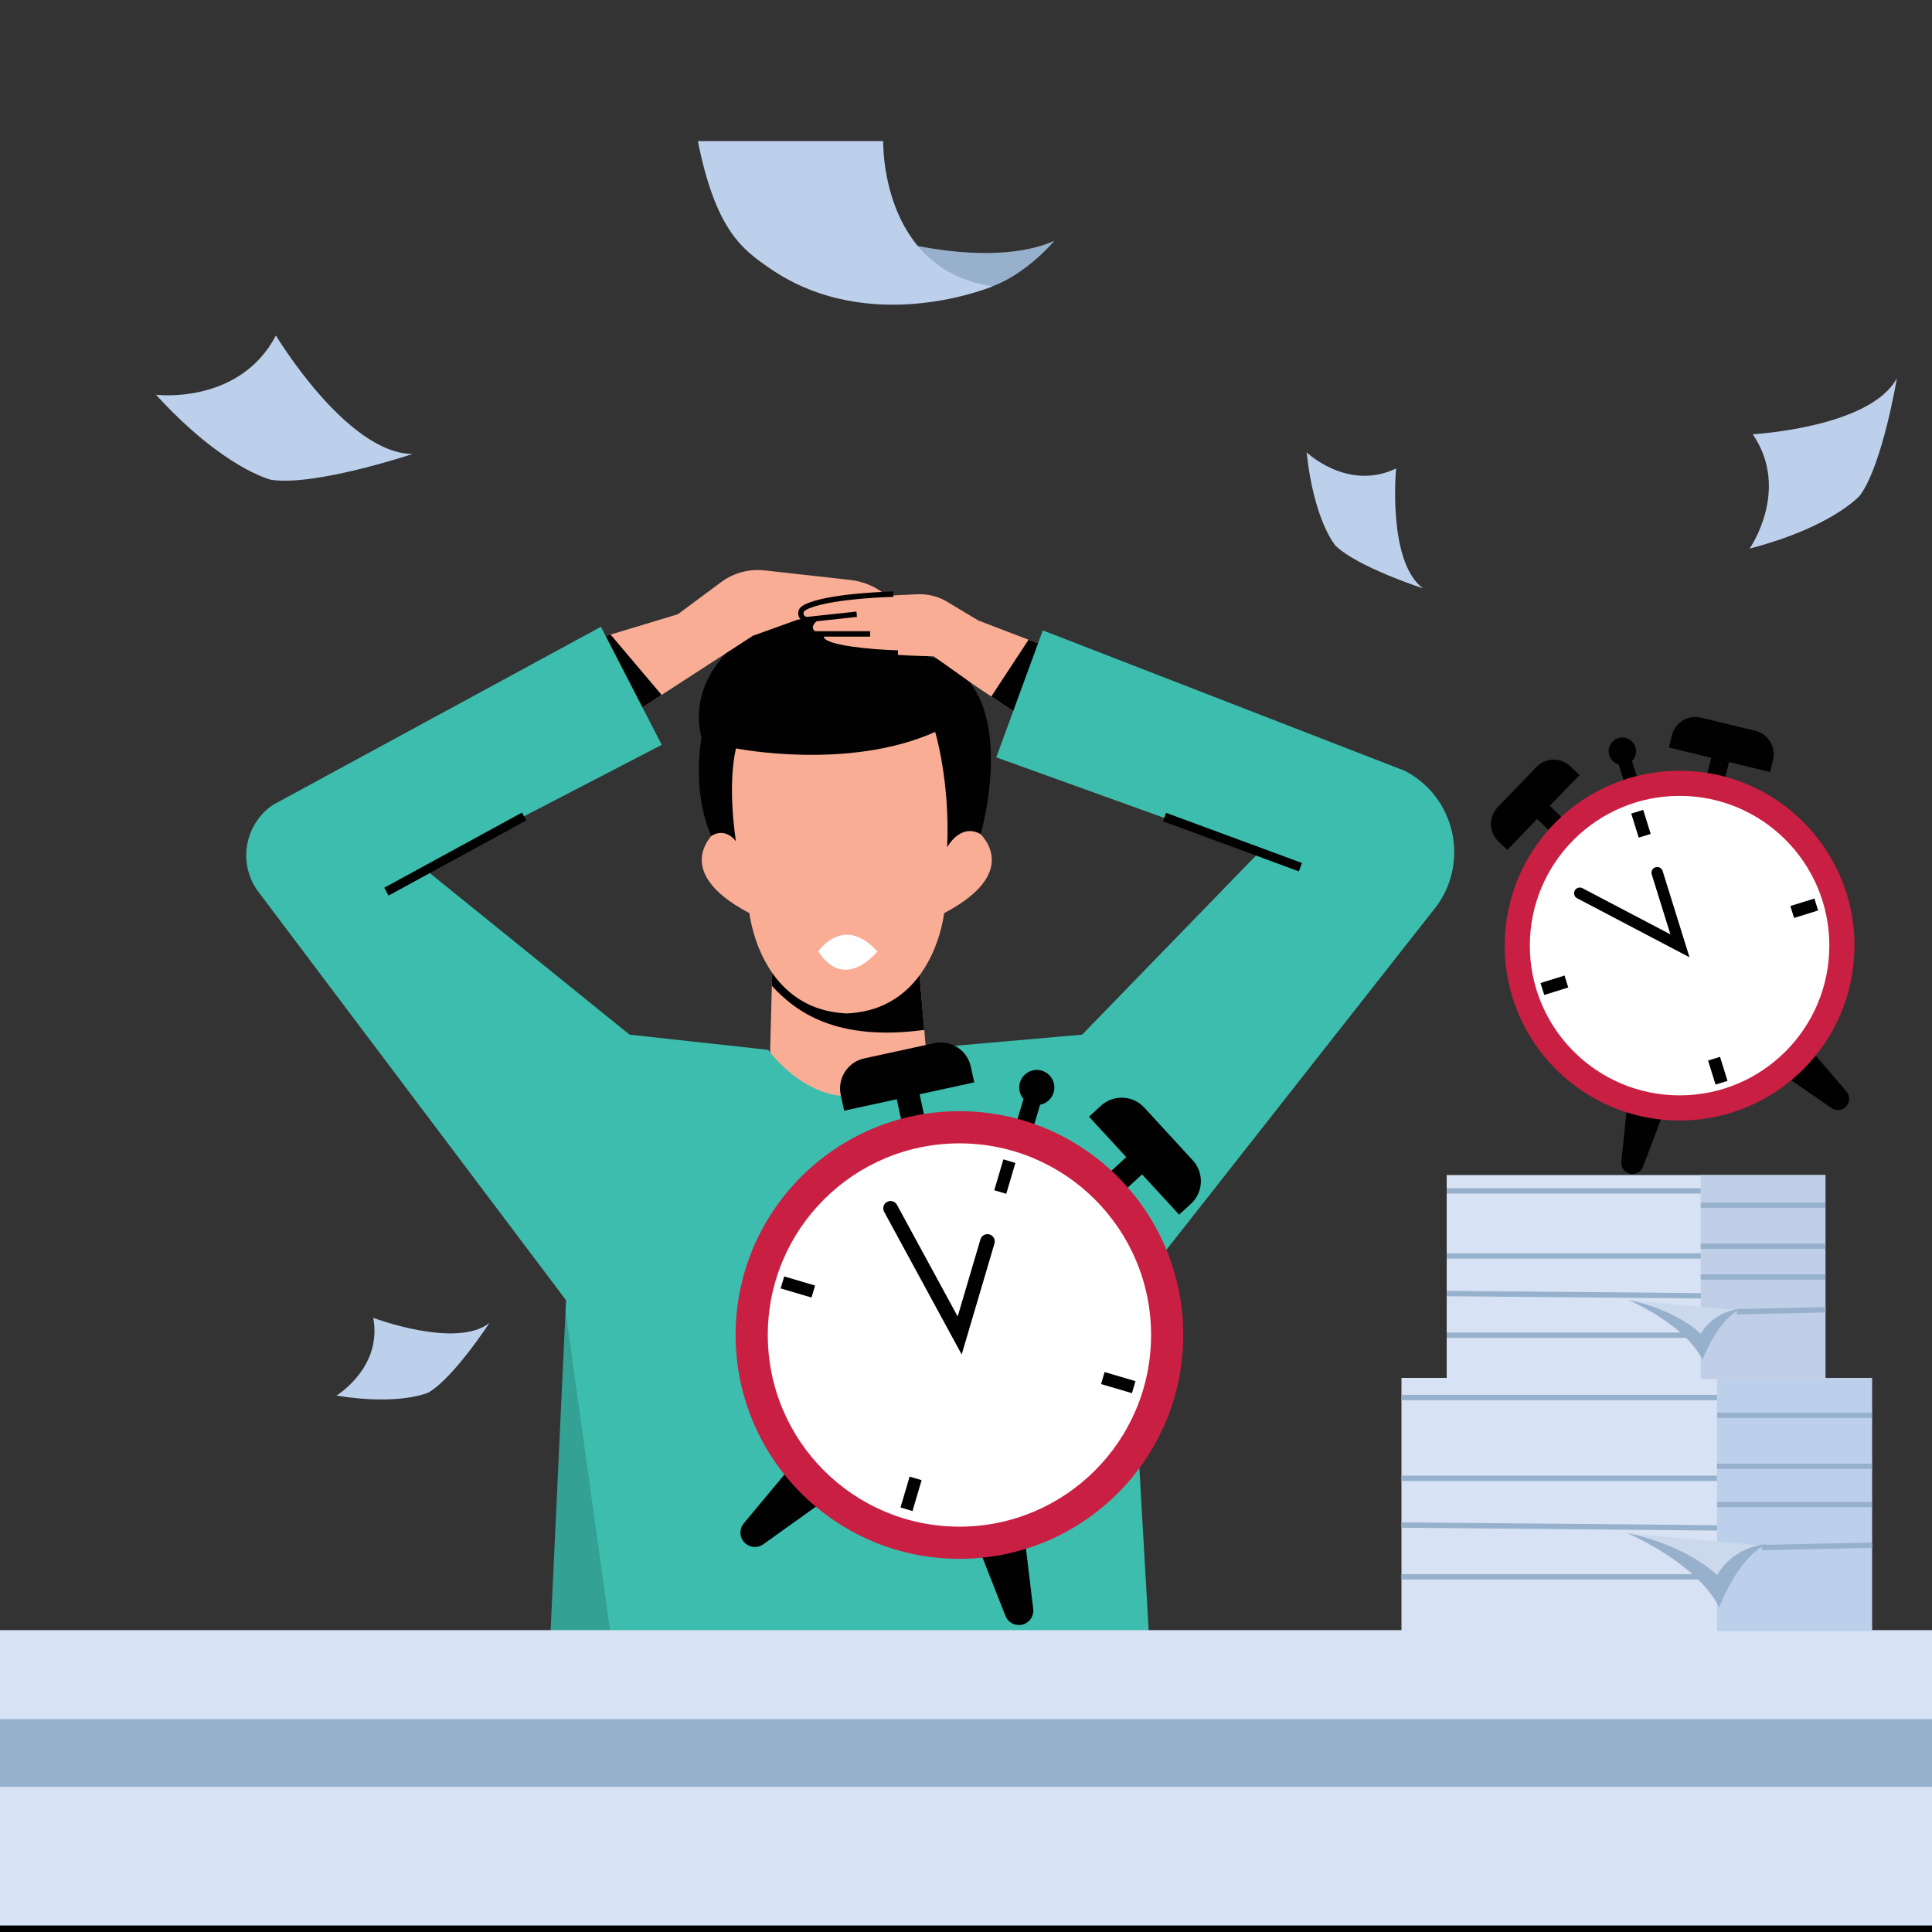 <svg xmlns="http://www.w3.org/2000/svg" xmlns:xlink="http://www.w3.org/1999/xlink" id="Layer_1" x="0px" y="0px" viewBox="0 0 1080 1080" style="enable-background:new 0 0 1080 1080;" xml:space="preserve"><rect x="0" y="0" width="1080" height="1080" fill="#333333" stroke="none"/><style type="text/css">	.st0{fill:#F9AD95;}	.st1{fill:#010101;}	.st2{fill:#3CBDAD;}	.st3{fill:#FFFFFF;}	.st4{opacity:0.15;}	.st5{fill:#D7E3F4;}	.st6{fill:#97B1CC;}	.st7{fill:#BDD0EB;}	.st8{fill:#CCD8EC;}	.st9{fill:#C0CFE7;}	.st10{fill:#C91F42;}</style><g id="Man_12_">	<g>		<g>			<g>				<g>					<g>						<g>							<g>								<g>									<g>										<g>											<g>												<polygon class="st0" points="522.83,647.37 428.91,647.37 431.47,551.04 431.91,534.33 513.13,534.33 516.68,575.73                          "></polygon>											</g>										</g>									</g>								</g>							</g>						</g>					</g>				</g>			</g>		</g>	</g>	<g>		<g>			<g>				<g>					<g>						<g>							<g>								<g>									<g>										<g>											<g>												<path class="st1" d="M516.68,575.73c-48.72,6.53-71.56-9.68-85.21-24.69l0.44-16.71h81.22L516.68,575.73z"></path>											</g>										</g>									</g>								</g>							</g>						</g>					</g>				</g>			</g>		</g>	</g>	<g>		<g>			<g>				<g>					<g>						<g>							<g>								<g>									<g>										<g>											<g>												<path class="st0" d="M546.21,464.41l2.51-42.7l-75.36-48.33L398,421.71l2.51,42.7c0,0-27.63,21.77,18.42,46.05             c0,0,5.61,52.77,52.75,55.95c0,0,1.12,0.12,1.67,0.09c0.55,0.02,1.67-0.09,1.67-0.09             c47.15-3.18,52.75-55.95,52.75-55.95C573.84,486.18,546.21,464.41,546.21,464.41z"></path>											</g>										</g>									</g>								</g>							</g>						</g>					</g>				</g>			</g>		</g>	</g>	<g>		<g>			<g>				<g>					<g>						<g>							<g>								<g>									<g>										<g>											<g>												<path class="st1" d="M411.4,418.36c0,0,62.8,12.56,111.37-9.21c0,0,8.37,27.63,6.7,64.48c0,0,7.31-13.83,18.72-7.33             c0,0,25.65-88.12-31.28-99.85c0,0-19.26-48.57-82.06-21.77c0,0-53.59,22.61-42.7,67.82c0,0-5.82,29.31,5.46,54.85             c0,0,7.1-5.44,13.8,2.93C411.4,470.27,406.38,440.13,411.4,418.36z"></path>											</g>										</g>									</g>								</g>							</g>						</g>					</g>				</g>			</g>		</g>	</g>	<g>		<g>			<g>				<g>					<g>						<g>							<g>								<g>									<g>										<g>											<g>												<path class="st0" d="M593.93,364.87l-27,33l-12.79-8.53l-9.71-6.47l-22.5-16c0,0-45.25-0.42-58.5-7             c-1.64-0.82-5.27-5.1-5.27-5.1l-0.73-0.9c0,0-6.5-2-0.5-7h-5.53c-3.11,0-4.27-4.03-1.66-5.72             c2.24-1.45,5.99-2.97,12.19-4.28c13.41-2.82,37.79-4.15,50.96-4.69c5.84-0.24,11.61,1.23,16.61,4.23l17.43,10.46             l28.04,10.74L593.93,364.87z"></path>											</g>										</g>									</g>								</g>							</g>						</g>					</g>				</g>			</g>		</g>	</g>	<g>		<g>			<g>				<g>					<g>						<g>							<g>								<g>									<g>										<g>											<g>												<path class="st0" d="M503.93,339.37l-58,7l-25,9l-51.08,33.09l-19.92,12.91l-24-42l15.38-4.64l37.62-11.36l24.14-17.93             c6.98-5.19,15.66-7.54,24.3-6.58l47.91,5.33c6.96,0.77,13.58,3.46,19.11,7.76L503.93,339.37z"></path>											</g>										</g>									</g>								</g>							</g>						</g>					</g>				</g>			</g>		</g>	</g>	<g>		<g>			<g>				<g>					<g>						<g>							<g>								<g>									<g>										<g>											<g>												<polygon class="st1" points="369.85,388.46 349.93,401.37 325.93,359.37 341.31,354.73             "></polygon>											</g>										</g>									</g>								</g>							</g>						</g>					</g>				</g>			</g>		</g>	</g>	<g>		<g>			<g>				<g>					<g>						<g>							<g>								<g>									<g>										<g>											<g>												<polygon class="st1" points="593.93,364.87 566.93,397.87 554.14,389.34 574.97,357.61             "></polygon>											</g>										</g>									</g>								</g>							</g>						</g>					</g>				</g>			</g>		</g>	</g>	<g>		<g>			<g>				<g>					<g>						<g>							<g>								<g>									<g>										<g>											<g>												<path class="st2" d="M803.2,506.37l-171.77,218.5l15.5,270.5l-294.28-0.86l-48.72-0.14l12.22-261.44l0.28-6.06             L143.85,497.75c-10.95-15.6-7-37.15,8.77-47.84l183.31-99.54l34,66l-133,69l115,93l77.5,8.5c0,0,42,59,90-1l85.5-7.5             l99-102l-147-53l26-71l202.48,78.57C813.1,445.4,821.51,481.06,803.2,506.37z"></path>											</g>										</g>									</g>								</g>							</g>						</g>					</g>				</g>			</g>		</g>	</g>	<g>		<g>			<g>				<g>					<g>						<g>							<g>								<g>									<g>										<g>											<g>												<path class="st3" d="M457.43,531.87c0,0,14-21,33,0C490.43,531.87,472.43,554.87,457.43,531.87z"></path>											</g>										</g>									</g>								</g>							</g>						</g>					</g>				</g>			</g>		</g>	</g>	<g class="st4">		<g>			<g>				<g>					<g>						<g>							<g>								<g>									<g>										<g>											<g>												<polygon class="st1" points="352.65,994.51 303.93,994.37 316.15,732.93             "></polygon>											</g>										</g>									</g>								</g>							</g>						</g>					</g>				</g>			</g>		</g>	</g>	<g>		<g>			<g>				<g>					<g>						<g>							<g>								<g>									<g>										<g>											<g>																									<rect x="210.58" y="474.87" transform="matrix(0.878 -0.479 0.479 0.878 -197.559 180.181)" class="st1" width="87.71" height="5"></rect>											</g>										</g>									</g>								</g>							</g>						</g>					</g>				</g>			</g>		</g>	</g>	<g>		<g>			<g>				<g>					<g>						<g>							<g>								<g>									<g>										<g>											<g>																									<rect x="686.43" y="429.87" transform="matrix(0.346 -0.938 0.938 0.346 9.398 954.216)" class="st1" width="5" height="80.99"></rect>											</g>										</g>									</g>								</g>							</g>						</g>					</g>				</g>			</g>		</g>	</g>	<g>		<g>			<g>				<g>					<g>						<g>							<g>								<g>									<g>										<g>											<g>												<path class="st1" d="M451.15,347.84c-2.06,0-3.88-1.25-4.63-3.25c-0.8-2.12-0.1-4.41,1.74-5.7             c1.49-1.05,3.11-1.66,3.8-1.93c14.64-5.57,46.01-6.28,47.33-6.31l0.06,3c-0.32,0.01-32.17,0.73-46.33,6.12             c-0.64,0.24-1.96,0.75-3.15,1.58c-1.09,0.76-0.78,1.87-0.66,2.19c0.26,0.7,0.95,1.4,2.05,1.29l27.39-2.95l0.32,2.98             l-27.39,2.95C451.52,347.83,451.33,347.84,451.15,347.84z"></path>											</g>										</g>									</g>								</g>							</g>						</g>					</g>				</g>			</g>		</g>	</g>	<g>		<g>			<g>				<g>					<g>						<g>							<g>								<g>									<g>										<g>											<g>												<path class="st1" d="M486.43,355.87h-32l-0.4-0.3c-0.44-0.33-4.24-3.27-3.75-6.55c0.26-1.79,1.66-3.16,4.14-4.06             l1.03,2.82c-0.77,0.28-2.08,0.87-2.2,1.68c-0.15,1,1.22,2.55,2.21,3.41h30.97V355.87z"></path>											</g>										</g>									</g>								</g>							</g>						</g>					</g>				</g>			</g>		</g>	</g>	<g>		<g>			<g>				<g>					<g>						<g>							<g>								<g>									<g>										<g>											<g>												<path class="st1" d="M501.92,366.51c-6.6-0.16-39.74-1.31-43.84-8.48c-0.49-0.86-0.88-2.23,0.04-3.89l2.62,1.46             c-0.28,0.5-0.18,0.74-0.06,0.95c2.39,4.18,25.6,6.59,41.31,6.97L501.92,366.51z"></path>											</g>										</g>									</g>								</g>							</g>						</g>					</g>				</g>			</g>		</g>	</g></g><g id="Table_11_">	<g>		<g>			<g>				<g>					<g>						<g>							<g>								<g>									<g>										<g>											<g>												<rect x="-212.57" y="943.87" class="st5" width="1327" height="135"></rect>											</g>										</g>									</g>								</g>							</g>						</g>					</g>				</g>			</g>		</g>	</g>	<g>		<g>			<g>				<g>					<g>						<g>							<g>								<g>									<g>										<g>											<g>												<rect x="-212.57" y="943.87" class="st6" width="1327" height="55"></rect>											</g>										</g>									</g>								</g>							</g>						</g>					</g>				</g>			</g>		</g>	</g>	<g>		<g>			<g>				<g>					<g>						<g>							<g>								<g>									<g>										<g>											<g>												<rect x="-266.65" y="911.26" class="st5" width="1435.19" height="49.75"></rect>											</g>										</g>									</g>								</g>							</g>						</g>					</g>				</g>			</g>		</g>	</g></g><g id="Pile_of_paper_1_">	<g>		<g>			<g>				<g>					<g>						<g>							<g>								<g>									<g>										<g>											<g>												<rect x="783.43" y="770.25" class="st5" width="263" height="141.62"></rect>											</g>										</g>									</g>								</g>							</g>						</g>					</g>				</g>			</g>		</g>	</g>	<g>		<g>			<g>				<g>					<g>						<g>							<g>								<g>									<g>										<g>											<g>												<rect x="959.82" y="770.25" class="st7" width="86.61" height="141.62"></rect>											</g>										</g>									</g>								</g>							</g>						</g>					</g>				</g>			</g>		</g>	</g>	<g>		<g>			<g>				<g>					<g>						<g>							<g>								<g>									<g>										<g>											<g>												<rect x="783.43" y="779.74" class="st6" width="176.39" height="3"></rect>											</g>										</g>									</g>								</g>							</g>						</g>					</g>				</g>			</g>		</g>	</g>	<g>		<g>			<g>				<g>					<g>						<g>							<g>								<g>									<g>										<g>											<g>												<rect x="783.43" y="824.9" class="st6" width="176.39" height="3"></rect>											</g>										</g>									</g>								</g>							</g>						</g>					</g>				</g>			</g>		</g>	</g>	<g>		<g>			<g>				<g>					<g>						<g>							<g>								<g>									<g>										<g>											<g>																									<rect x="870.13" y="765.14" transform="matrix(8.979817e-03 -1 1 8.979817e-03 10.495 1717.268)" class="st6" width="3" height="176.39"></rect>											</g>										</g>									</g>								</g>							</g>						</g>					</g>				</g>			</g>		</g>	</g>	<g>		<g>			<g>				<g>					<g>						<g>							<g>								<g>									<g>										<g>											<g>												<rect x="783.43" y="879.97" class="st6" width="176.39" height="3"></rect>											</g>										</g>									</g>								</g>							</g>						</g>					</g>				</g>			</g>		</g>	</g>	<g>		<g>			<g>				<g>					<g>						<g>							<g>								<g>									<g>										<g>											<g>												<rect x="959.82" y="789.64" class="st6" width="86.61" height="3"></rect>											</g>										</g>									</g>								</g>							</g>						</g>					</g>				</g>			</g>		</g>	</g>	<g>		<g>			<g>				<g>					<g>						<g>							<g>								<g>									<g>										<g>											<g>												<rect x="959.82" y="818.17" class="st6" width="86.61" height="3"></rect>											</g>										</g>									</g>								</g>							</g>						</g>					</g>				</g>			</g>		</g>	</g>	<g>		<g>			<g>				<g>					<g>						<g>							<g>								<g>									<g>										<g>											<g>												<path class="st8" d="M910.74,857.2l75.15,6.89c0,0-19.74,7.95-24.8,25.65C961.08,889.74,924.88,858.79,910.74,857.2z"></path>											</g>										</g>									</g>								</g>							</g>						</g>					</g>				</g>			</g>		</g>	</g>	<g>		<g>			<g>				<g>					<g>						<g>							<g>								<g>									<g>										<g>											<g>												<rect x="959.82" y="839.56" class="st6" width="86.61" height="3"></rect>											</g>										</g>									</g>								</g>							</g>						</g>					</g>				</g>			</g>		</g>	</g>	<g>		<g>			<g>				<g>					<g>						<g>							<g>								<g>									<g>										<g>											<g>												<path class="st6" d="M909.24,856.87c0,0,39.2,16.44,51.84,41.73c0,0,10.12-27.82,26.55-35.4c0,0-17.7,0.42-27.82,17.28             C959.82,880.47,944.65,864.45,909.24,856.87z"></path>											</g>										</g>									</g>								</g>							</g>						</g>					</g>				</g>			</g>		</g>	</g>	<g>		<g>			<g>				<g>					<g>						<g>							<g>								<g>									<g>										<g>											<g>																									<rect x="984.71" y="862.59" transform="matrix(1 -0.022 0.022 1 -18.874 22.686)" class="st6" width="61.73" height="3"></rect>											</g>										</g>									</g>								</g>							</g>						</g>					</g>				</g>			</g>		</g>	</g>	<g>		<g>			<g>				<g>					<g>						<g>							<g>								<g>									<g>										<g>											<g>												<rect x="808.72" y="656.87" class="st5" width="211.71" height="114"></rect>											</g>										</g>									</g>								</g>							</g>						</g>					</g>				</g>			</g>		</g>	</g>	<g>		<g>			<g>				<g>					<g>						<g>							<g>								<g>									<g>										<g>											<g>												<rect x="950.71" y="656.87" class="st9" width="69.72" height="114"></rect>											</g>										</g>									</g>								</g>							</g>						</g>					</g>				</g>			</g>		</g>	</g>	<g>		<g>			<g>				<g>					<g>						<g>							<g>								<g>									<g>										<g>											<g>												<rect x="808.72" y="664.21" class="st6" width="141.99" height="3"></rect>											</g>										</g>									</g>								</g>							</g>						</g>					</g>				</g>			</g>		</g>	</g>	<g>		<g>			<g>				<g>					<g>						<g>							<g>								<g>									<g>										<g>											<g>												<rect x="808.72" y="700.57" class="st6" width="141.99" height="3"></rect>											</g>										</g>									</g>								</g>							</g>						</g>					</g>				</g>			</g>		</g>	</g>	<g>		<g>			<g>				<g>					<g>						<g>							<g>								<g>									<g>										<g>											<g>																									<rect x="878.21" y="652.75" transform="matrix(8.981880e-03 -1 1 8.981880e-03 148.09 1596.931)" class="st6" width="3" height="142"></rect>											</g>										</g>									</g>								</g>							</g>						</g>					</g>				</g>			</g>		</g>	</g>	<g>		<g>			<g>				<g>					<g>						<g>							<g>								<g>									<g>										<g>											<g>												<rect x="808.72" y="744.89" class="st6" width="141.99" height="3"></rect>											</g>										</g>									</g>								</g>							</g>						</g>					</g>				</g>			</g>		</g>	</g>	<g>		<g>			<g>				<g>					<g>						<g>							<g>								<g>									<g>										<g>											<g>												<rect x="950.71" y="672.18" class="st6" width="69.72" height="3"></rect>											</g>										</g>									</g>								</g>							</g>						</g>					</g>				</g>			</g>		</g>	</g>	<g>		<g>			<g>				<g>					<g>						<g>							<g>								<g>									<g>										<g>											<g>												<rect x="950.71" y="695.15" class="st6" width="69.72" height="3"></rect>											</g>										</g>									</g>								</g>							</g>						</g>					</g>				</g>			</g>		</g>	</g>	<g>		<g>			<g>				<g>					<g>						<g>							<g>								<g>									<g>										<g>											<g>												<path class="st8" d="M911.2,726.86l60.49,5.55c0,0-15.89,6.4-19.96,20.65C951.73,753.06,922.58,728.14,911.2,726.86z"></path>											</g>										</g>									</g>								</g>							</g>						</g>					</g>				</g>			</g>		</g>	</g>	<g>		<g>			<g>				<g>					<g>						<g>							<g>								<g>									<g>										<g>											<g>												<rect x="950.71" y="712.37" class="st6" width="69.72" height="3"></rect>											</g>										</g>									</g>								</g>							</g>						</g>					</g>				</g>			</g>		</g>	</g>	<g>		<g>			<g>				<g>					<g>						<g>							<g>								<g>									<g>										<g>											<g>												<path class="st6" d="M910,726.59c0,0,31.55,13.23,41.73,33.59c0,0,8.14-22.39,21.38-28.5c0,0-14.25,0.34-22.39,13.91             C950.71,745.59,938.5,732.7,910,726.59z"></path>											</g>										</g>									</g>								</g>							</g>						</g>					</g>				</g>			</g>		</g>	</g>	<g>		<g>			<g>				<g>					<g>						<g>							<g>								<g>									<g>										<g>											<g>																									<rect x="970.75" y="730.91" transform="matrix(1 -0.022 0.022 1 -15.964 22.212)" class="st6" width="49.69" height="3"></rect>											</g>										</g>									</g>								</g>							</g>						</g>					</g>				</g>			</g>		</g>	</g></g><g id="Clock_1_">	<g>		<g>			<g>				<g>					<g>						<g>							<g>								<g>									<g>										<g>											<g>												<path class="st1" d="M483.15,591.64l39.09-8.5c9.29-2.02,18.45,3.87,20.47,13.16l1.9,8.76l-72.72,15.81l-1.9-8.76             C467.97,602.82,473.86,593.66,483.15,591.64z"></path>											</g>										</g>									</g>								</g>							</g>						</g>					</g>				</g>			</g>		</g>	</g>	<g>		<g>			<g>				<g>					<g>						<g>							<g>								<g>									<g>										<g>											<g>																									<rect x="502.64" y="608.79" transform="matrix(0.977 -0.212 0.212 0.977 -119.708 122.282)" class="st1" width="13.08" height="18.81"></rect>											</g>										</g>									</g>								</g>							</g>						</g>					</g>				</g>			</g>		</g>	</g>	<g>		<g>			<g>				<g>					<g>						<g>							<g>								<g>									<g>										<g>											<g>												<path class="st1" d="M666.76,648.63l-27.07-29.45c-6.43-7-17.32-7.45-24.31-1.02l-6.6,6.07l50.37,54.78l6.6-6.07             C672.73,666.51,673.19,655.63,666.76,648.63z"></path>											</g>										</g>									</g>								</g>							</g>						</g>					</g>				</g>			</g>		</g>	</g>	<g>		<g>			<g>				<g>					<g>						<g>							<g>								<g>									<g>										<g>											<g>																									<rect x="620.78" y="648.82" transform="matrix(0.736 -0.677 0.677 0.736 -277.29 599.437)" class="st1" width="18.81" height="13.08"></rect>											</g>										</g>									</g>								</g>							</g>						</g>					</g>				</g>			</g>		</g>	</g>	<g>		<g>			<g>				<g>					<g>						<g>							<g>								<g>									<g>										<g>											<g>												<path class="st1" d="M443.7,818.03l-27.92,33.53c-2.84,3.41-2.39,8.47,1,11.33h0c2.82,2.37,6.89,2.53,9.88,0.39             l37.08-26.53L443.7,818.03z"></path>											</g>										</g>									</g>								</g>							</g>						</g>					</g>				</g>			</g>		</g>	</g>	<g>		<g>			<g>				<g>					<g>						<g>							<g>								<g>									<g>										<g>											<g>												<path class="st1" d="M572.37,856.07l5.2,43.32c0.53,4.4-2.6,8.41-7,8.96l0,0c-3.66,0.46-7.16-1.62-8.51-5.05             l-16.7-42.42L572.37,856.07z"></path>											</g>										</g>									</g>								</g>							</g>						</g>					</g>				</g>			</g>		</g>	</g>	<g>		<g>			<g>				<g>					<g>						<g>							<g>								<g>									<g>										<g>											<g>												<path class="st1" d="M588.98,610.7c1.54-5.2-1.43-10.66-6.63-12.19c-5.2-1.54-10.66,1.43-12.19,6.63             c-0.98,3.32-0.12,6.74,1.98,9.18l-5.2,17.58l9.41,2.78l5.06-17.13C584.9,616.88,587.91,614.34,588.98,610.7z"></path>											</g>										</g>									</g>								</g>							</g>						</g>					</g>				</g>			</g>		</g>	</g>	<g>		<g>			<g>				<g>					<g>						<g>							<g>								<g>									<g>										<g>											<g>												<circle class="st10" cx="536.33" cy="746.28" r="125.12"></circle>											</g>										</g>									</g>								</g>							</g>						</g>					</g>				</g>			</g>		</g>	</g>	<g>		<g>			<g>				<g>					<g>						<g>							<g>								<g>									<g>										<g>											<g>												<circle class="st3" cx="536.33" cy="746.28" r="107.13"></circle>											</g>										</g>									</g>								</g>							</g>						</g>					</g>				</g>			</g>		</g>	</g>	<g>		<g>			<g>				<g>					<g>						<g>							<g>								<g>									<g>										<g>											<g>												<g>													<path class="st1" d="M537.59,757.16l-43.36-79.76c-1.08-1.98-0.34-4.47,1.64-5.54l0,0c1.98-1.08,4.47-0.34,5.54,1.64              l33.93,62.41l12.73-43.08c0.64-2.17,2.91-3.4,5.08-2.76l0,0c2.17,0.64,3.4,2.91,2.76,5.08L537.59,757.16z"></path>												</g>											</g>										</g>									</g>								</g>							</g>						</g>					</g>				</g>			</g>		</g>	</g>	<g>		<g>			<g>				<g>					<g>						<g>							<g>								<g>									<g>										<g>											<g>																									<rect x="442.71" y="710.78" transform="matrix(0.283 -0.959 0.959 0.283 -370.53 943.647)" class="st1" width="7" height="18"></rect>											</g>										</g>									</g>								</g>							</g>						</g>					</g>				</g>			</g>		</g>	</g>	<g>		<g>			<g>				<g>					<g>						<g>							<g>								<g>									<g>										<g>											<g>																									<rect x="621.9" y="764.27" transform="matrix(0.283 -0.959 0.959 0.283 -293.431 1153.811)" class="st1" width="7" height="18"></rect>											</g>										</g>									</g>								</g>							</g>						</g>					</g>				</g>			</g>		</g>	</g>	<g>		<g>			<g>				<g>					<g>						<g>							<g>								<g>									<g>										<g>											<g>																									<rect x="500.51" y="831.97" transform="matrix(0.283 -0.959 0.959 0.283 -436.118 1087.241)" class="st1" width="18" height="7"></rect>											</g>										</g>									</g>								</g>							</g>						</g>					</g>				</g>			</g>		</g>	</g>	<g>		<g>			<g>				<g>					<g>						<g>							<g>								<g>									<g>										<g>											<g>																									<rect x="552.96" y="654.56" transform="matrix(0.283 -0.959 0.959 0.283 -228.408 1010.412)" class="st1" width="18" height="7"></rect>											</g>										</g>									</g>								</g>							</g>						</g>					</g>				</g>			</g>		</g>	</g></g><g id="Clock">	<g>		<g>			<g>				<g>					<g>						<g>							<g>								<g>									<g>										<g>											<g>												<path class="st1" d="M837.2,451.25l21.7-22.5c5.16-5.34,13.67-5.5,19.01-0.34l5.04,4.86l-40.37,41.85l-5.04-4.86             C832.2,465.1,832.05,456.59,837.2,451.25z"></path>											</g>										</g>									</g>								</g>							</g>						</g>					</g>				</g>			</g>		</g>	</g>	<g>		<g>			<g>				<g>					<g>						<g>							<g>								<g>									<g>										<g>											<g>																									<rect x="860.54" y="449.85" transform="matrix(0.694 -0.72 0.72 0.694 -64.418 762.727)" class="st1" width="10.22" height="14.7"></rect>											</g>										</g>									</g>								</g>							</g>						</g>					</g>				</g>			</g>		</g>	</g>	<g>		<g>			<g>				<g>					<g>						<g>							<g>								<g>									<g>										<g>											<g>												<path class="st1" d="M981.23,408.54l-30.38-7.37c-7.22-1.75-14.49,2.68-16.24,9.89l-1.65,6.8l56.51,13.72l1.65-6.8             C992.88,417.56,988.45,410.29,981.23,408.54z"></path>											</g>										</g>									</g>								</g>							</g>						</g>					</g>				</g>			</g>		</g>	</g>	<g>		<g>			<g>				<g>					<g>						<g>							<g>								<g>									<g>										<g>											<g>																									<rect x="953.05" y="423.68" transform="matrix(0.236 -0.972 0.972 0.236 317.163 1260.946)" class="st1" width="14.7" height="10.22"></rect>											</g>										</g>									</g>								</g>							</g>						</g>					</g>				</g>			</g>		</g>	</g>	<g>		<g>			<g>				<g>					<g>						<g>							<g>								<g>									<g>										<g>											<g>												<path class="st1" d="M909.89,615.45l-3.58,33.9c-0.36,3.45,2.13,6.54,5.57,6.92h0c2.86,0.32,5.57-1.34,6.59-4.04             l12.57-33.34L909.89,615.45z"></path>											</g>										</g>									</g>								</g>							</g>						</g>					</g>				</g>			</g>		</g>	</g>	<g>		<g>			<g>				<g>					<g>						<g>							<g>								<g>									<g>										<g>											<g>												<path class="st1" d="M1009.99,584.28l22.19,25.88c2.26,2.63,1.96,6.59-0.66,8.86l0,0c-2.18,1.89-5.35,2.06-7.72,0.42             l-29.27-20.31L1009.99,584.28z"></path>											</g>										</g>									</g>								</g>							</g>						</g>					</g>				</g>			</g>		</g>	</g>	<g>		<g>			<g>				<g>					<g>						<g>							<g>								<g>									<g>										<g>											<g>												<path class="st1" d="M914.23,417.67c-1.26-4.04-5.56-6.3-9.6-5.04c-4.04,1.26-6.3,5.56-5.04,9.6             c0.8,2.58,2.85,4.43,5.27,5.1l4.26,13.68l7.32-2.28l-4.15-13.33C914.27,423.45,915.11,420.5,914.23,417.67z"></path>											</g>										</g>									</g>								</g>							</g>						</g>					</g>				</g>			</g>		</g>	</g>	<g>		<g>			<g>				<g>					<g>						<g>							<g>								<g>									<g>										<g>											<g>												<circle class="st10" cx="938.9" cy="528.61" r="97.77"></circle>											</g>										</g>									</g>								</g>							</g>						</g>					</g>				</g>			</g>		</g>	</g>	<g>		<g>			<g>				<g>					<g>						<g>							<g>								<g>									<g>										<g>											<g>												<circle class="st3" cx="938.9" cy="528.61" r="83.71"></circle>											</g>										</g>									</g>								</g>							</g>						</g>					</g>				</g>			</g>		</g>	</g>	<g>		<g>			<g>				<g>					<g>						<g>							<g>								<g>									<g>										<g>											<g>												<g>													<path class="st1" d="M944.45,535.13l-62.81-32.98c-1.56-0.82-2.16-2.75-1.34-4.31v0c0.82-1.56,2.75-2.16,4.31-1.34              l49.15,25.81l-10.43-33.51c-0.52-1.68,0.42-3.48,2.1-4l0,0c1.68-0.52,3.48,0.42,4,2.1L944.45,535.13z"></path>												</g>											</g>										</g>									</g>								</g>							</g>						</g>					</g>				</g>			</g>		</g>	</g>	<g>		<g>			<g>				<g>					<g>						<g>							<g>								<g>									<g>										<g>											<g>																									<rect x="861.82" y="547.03" transform="matrix(0.955 -0.297 0.297 0.955 -124.348 283.059)" class="st1" width="14.07" height="7"></rect>											</g>										</g>									</g>								</g>							</g>						</g>					</g>				</g>			</g>		</g>	</g>	<g>		<g>			<g>				<g>					<g>						<g>							<g>								<g>									<g>										<g>											<g>																									<rect x="1001.45" y="503.96" transform="matrix(0.955 -0.297 0.297 0.955 -105.243 322.608)" class="st1" width="14.07" height="7"></rect>											</g>										</g>									</g>								</g>							</g>						</g>					</g>				</g>			</g>		</g>	</g>	<g>		<g>			<g>				<g>					<g>						<g>							<g>								<g>									<g>										<g>											<g>																									<rect x="956.71" y="591.16" transform="matrix(0.955 -0.297 0.297 0.955 -134.406 312.44)" class="st1" width="7" height="14.07"></rect>											</g>										</g>									</g>								</g>							</g>						</g>					</g>				</g>			</g>		</g>	</g>	<g>		<g>			<g>				<g>					<g>						<g>							<g>								<g>									<g>										<g>											<g>																									<rect x="913.74" y="453.14" transform="matrix(0.955 -0.297 0.297 0.955 -95.323 293.429)" class="st1" width="7" height="14.07"></rect>											</g>										</g>									</g>								</g>							</g>						</g>					</g>				</g>			</g>		</g>	</g></g><g id="Flying_paper">	<g>		<g>			<g>				<g>					<g>						<g>							<g>								<g>									<g>										<g>											<g>												<path class="st7" d="M730.43,252.87c0,0,23,22,50,9c0,0-5,52,15,67c0,0-37-12-49-24             C746.43,304.87,734.43,290.87,730.43,252.87z"></path>											</g>										</g>									</g>								</g>							</g>						</g>					</g>				</g>			</g>		</g>	</g>	<g>		<g>			<g>				<g>					<g>						<g>							<g>								<g>									<g>										<g>											<g>												<path class="st7" d="M87.18,220.65c0,0,46.47,5.93,67.07-33.08c0,0,39.56,65.94,76.36,66.21c0,0-54.3,18.15-79.01,14.44             C151.6,268.22,125.15,262.14,87.18,220.65z"></path>											</g>										</g>									</g>								</g>							</g>						</g>					</g>				</g>			</g>		</g>	</g>	<g>		<g>			<g>				<g>					<g>						<g>							<g>								<g>									<g>										<g>											<g>												<path class="st7" d="M978.04,306.67c0,0,23.03-32.78,1.76-63.92c0,0,65.66-3.6,80.55-31.32c0,0-7.95,48.31-20.61,65.51             C1039.73,276.94,1024.57,294.52,978.04,306.67z"></path>											</g>										</g>									</g>								</g>							</g>						</g>					</g>				</g>			</g>		</g>	</g>	<g>		<g>			<g>				<g>					<g>						<g>							<g>								<g>									<g>										<g>											<g>												<path class="st7" d="M188.06,780.15c0,0,25.79-15.57,20.6-43.45c0,0,46.27,17.44,64.92,2.88             c0,0-20.12,30.83-34.05,38.82C239.52,778.4,223.76,785.9,188.06,780.15z"></path>											</g>										</g>									</g>								</g>							</g>						</g>					</g>				</g>			</g>		</g>	</g>	<g>		<g>			<g>				<g>					<g>						<g>							<g>								<g>									<g>										<g>											<g>												<path class="st6" d="M493.1,132.79c0,0,59.37,18.18,96.33,1.82c0,0-23.63,28.47-50.29,28.47L493.1,132.79z"></path>											</g>										</g>									</g>								</g>							</g>						</g>					</g>				</g>			</g>		</g>	</g>	<g>		<g>			<g>				<g>					<g>						<g>							<g>								<g>									<g>										<g>											<g>												<path class="st7" d="M390.11,78.87h103.6c0,0-1.82,72.1,61.19,81.18c0,0-68.16,28.78-124.5-10             C415.08,139.51,400.11,128.85,390.11,78.87z"></path>											</g>										</g>									</g>								</g>							</g>						</g>					</g>				</g>			</g>		</g>	</g></g><g id="Underline_18_">	<g>		<g>			<g>				<g>					<g>						<g>							<g>								<rect x="-235.57" y="1076.37" class="st1" width="1378" height="6"></rect>							</g>						</g>					</g>				</g>			</g>		</g>	</g></g></svg>